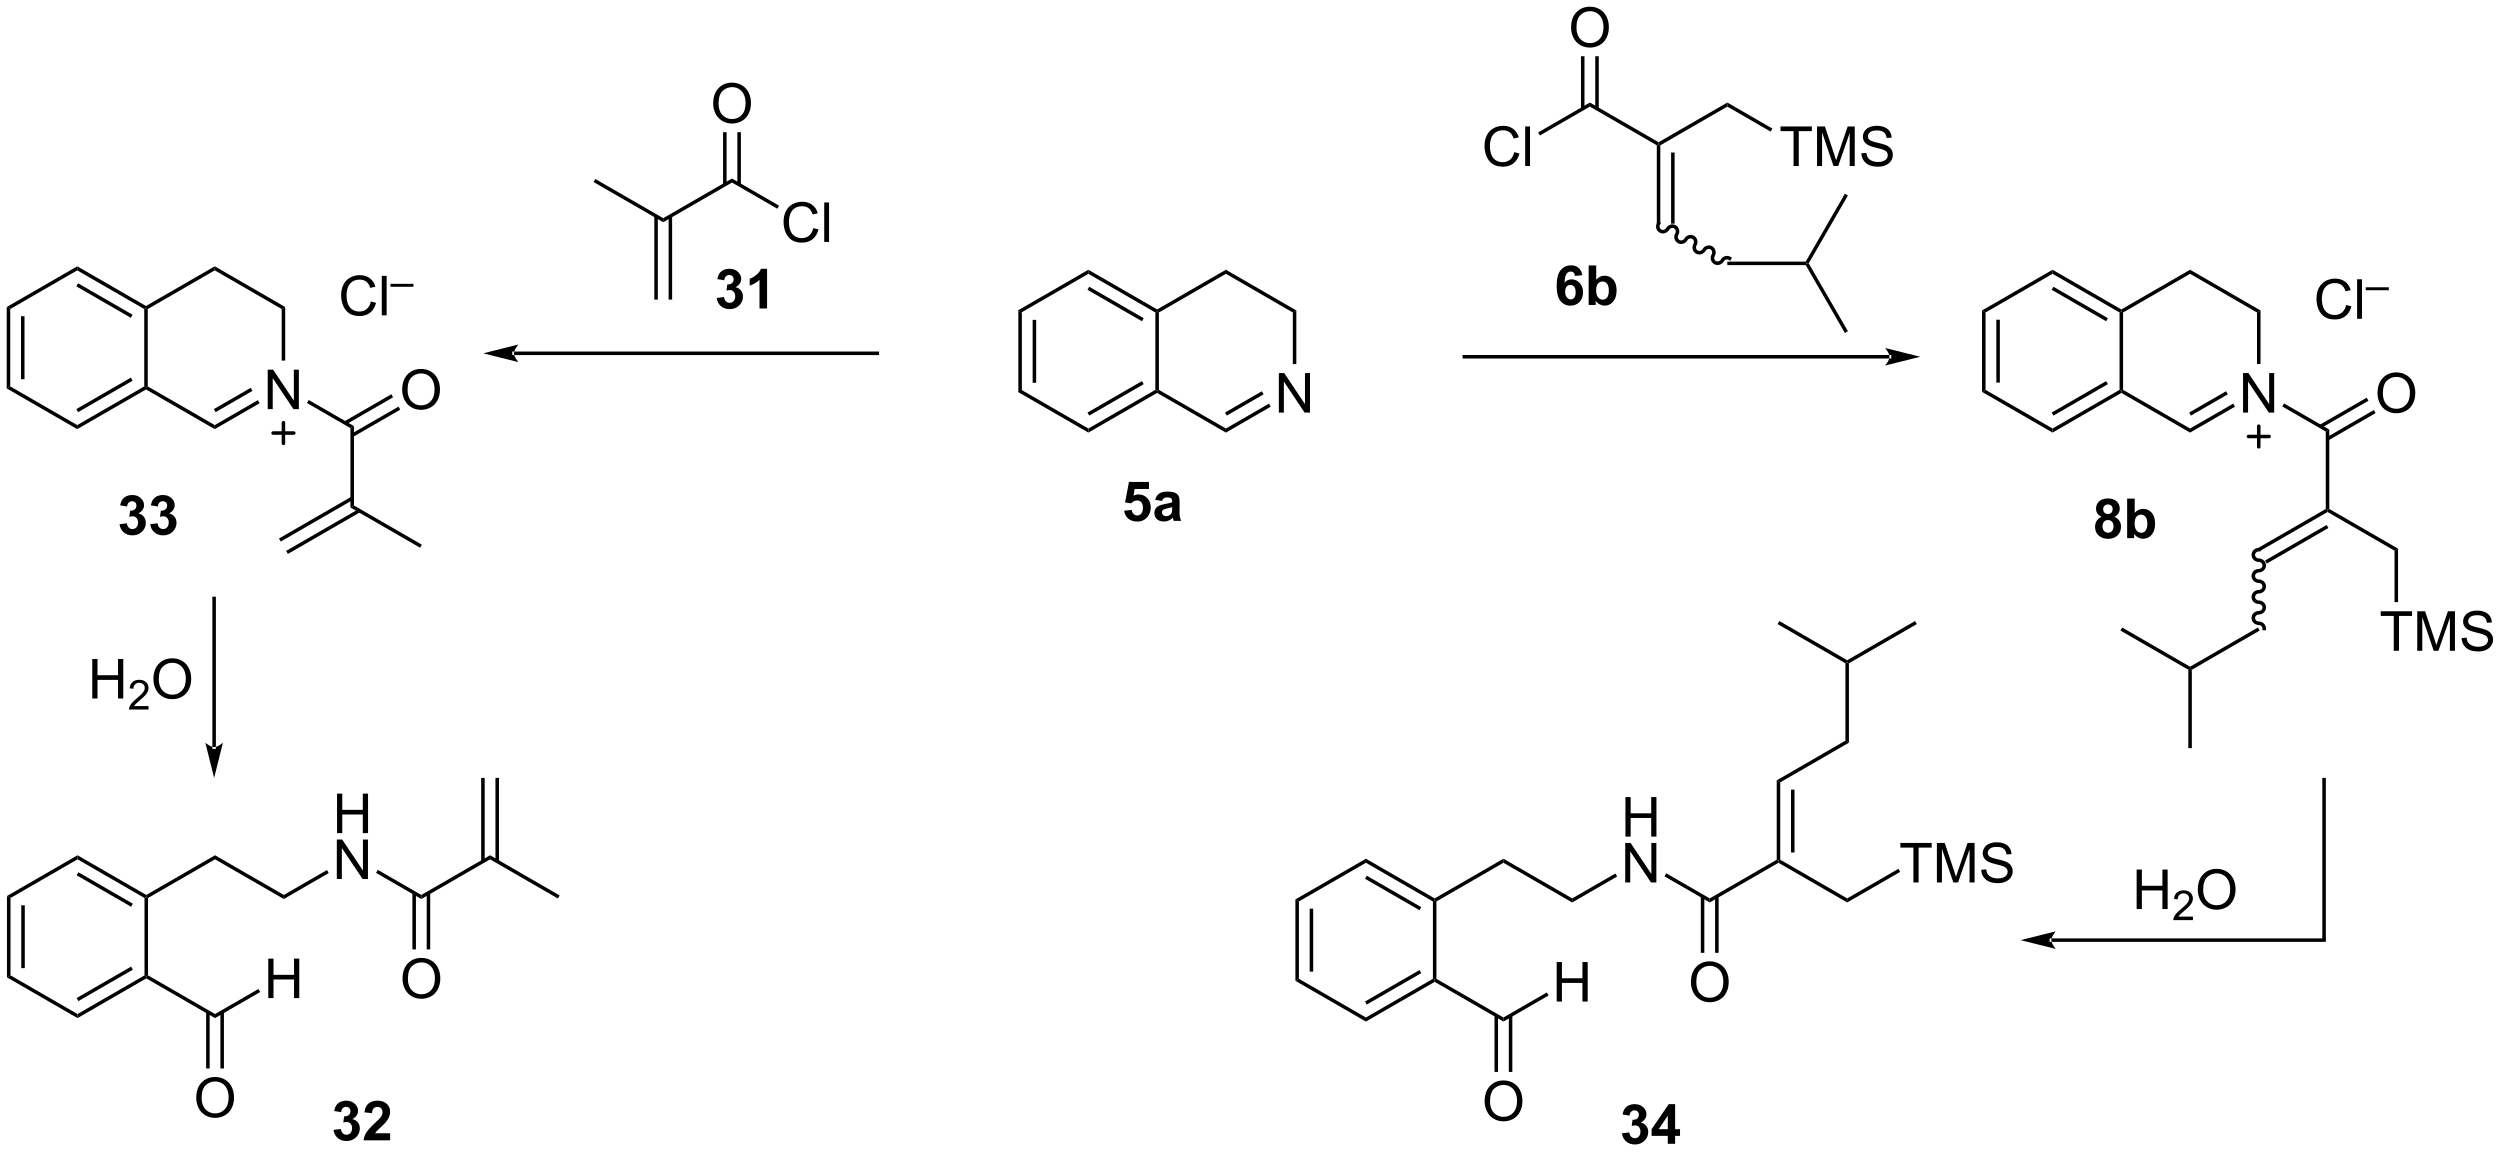 <?xml version="1.0" encoding="UTF-8"?>
<!DOCTYPE svg PUBLIC '-//W3C//DTD SVG 1.0//EN'
          'http://www.w3.org/TR/2001/REC-SVG-20010904/DTD/svg10.dtd'>
<svg stroke-dasharray="none" shape-rendering="auto" xmlns="http://www.w3.org/2000/svg" font-family="'Dialog'" text-rendering="auto" width="994" fill-opacity="1" color-interpolation="auto" color-rendering="auto" preserveAspectRatio="xMidYMid meet" font-size="12px" viewBox="0 0 994 458" fill="black" xmlns:xlink="http://www.w3.org/1999/xlink" stroke="black" image-rendering="auto" stroke-miterlimit="10" stroke-linecap="square" stroke-linejoin="miter" font-style="normal" stroke-width="1" height="458" stroke-dashoffset="0" font-weight="normal" stroke-opacity="1"
><!--Generated by the Batik Graphics2D SVG Generator--><defs id="genericDefs"
  /><g
  ><defs id="defs1"
    ><clipPath clipPathUnits="userSpaceOnUse" id="clipPath1"
      ><path d="M0.633 1.598 L373.339 1.598 L373.339 173.235 L0.633 173.235 L0.633 1.598 Z"
      /></clipPath
      ><clipPath clipPathUnits="userSpaceOnUse" id="clipPath2"
      ><path d="M0.099 2.209 L0.099 169.074 L362.442 169.074 L362.442 2.209 Z"
      /></clipPath
    ></defs
    ><g transform="scale(2.667,2.667) translate(-0.633,-1.598) matrix(1.029,0,0,1.029,0.531,-0.675)"
    ><path d="M147.636 47.212 L148.147 47.506 L148.147 58.72 L147.636 59.014 ZM149.708 48.555 L149.708 57.671 L150.218 57.671 L150.218 48.555 Z" stroke="none" clip-path="url(#clipPath2)"
    /></g
    ><g transform="matrix(2.743,0,0,2.743,-0.272,-6.061)"
    ><path d="M147.636 59.014 L148.147 58.72 L157.858 64.326 L157.858 64.915 Z" stroke="none" clip-path="url(#clipPath2)"
    /></g
    ><g transform="matrix(2.743,0,0,2.743,-0.272,-6.061)"
    ><path d="M157.858 64.915 L157.858 64.326 L167.57 58.72 L167.825 58.867 L167.825 59.161 ZM157.986 62.45 L165.881 57.892 L165.626 57.45 L157.731 62.008 Z" stroke="none" clip-path="url(#clipPath2)"
    /></g
    ><g transform="matrix(2.743,0,0,2.743,-0.272,-6.061)"
    ><path d="M168.081 58.72 L167.825 58.867 L167.57 58.72 L167.57 47.506 L167.825 47.359 L168.081 47.506 Z" stroke="none" clip-path="url(#clipPath2)"
    /></g
    ><g transform="matrix(2.743,0,0,2.743,-0.272,-6.061)"
    ><path d="M167.825 47.064 L167.825 47.359 L167.57 47.506 L157.858 41.899 L157.858 41.31 ZM165.881 48.334 L157.986 43.776 L157.731 44.218 L165.626 48.776 Z" stroke="none" clip-path="url(#clipPath2)"
    /></g
    ><g transform="matrix(2.743,0,0,2.743,-0.272,-6.061)"
    ><path d="M157.858 41.31 L157.858 41.899 L148.147 47.506 L147.636 47.212 Z" stroke="none" clip-path="url(#clipPath2)"
    /></g
    ><g transform="matrix(2.743,0,0,2.743,-0.272,-6.061)"
    ><path d="M185.47 62.017 L185.47 56.29 L186.249 56.29 L189.256 60.785 L189.256 56.29 L189.983 56.29 L189.983 62.017 L189.204 62.017 L186.197 57.517 L186.197 62.017 L185.47 62.017 Z" stroke="none" clip-path="url(#clipPath2)"
    /></g
    ><g transform="matrix(2.743,0,0,2.743,-0.272,-6.061)"
    ><path d="M167.825 59.161 L167.825 58.867 L168.081 58.72 L177.792 64.326 L177.792 64.916 Z" stroke="none" clip-path="url(#clipPath2)"
    /></g
    ><g transform="matrix(2.743,0,0,2.743,-0.272,-6.061)"
    ><path d="M177.792 64.916 L177.792 64.326 L184.042 60.715 L184.298 61.156 ZM177.919 62.451 L183.262 59.364 L183.007 58.922 L177.664 62.01 Z" stroke="none" clip-path="url(#clipPath2)"
    /></g
    ><g transform="matrix(2.743,0,0,2.743,-0.272,-6.061)"
    ><path d="M188.004 54.983 L187.494 54.983 L187.494 47.506 L188.004 47.212 Z" stroke="none" clip-path="url(#clipPath2)"
    /></g
    ><g transform="matrix(2.743,0,0,2.743,-0.272,-6.061)"
    ><path d="M188.004 47.212 L187.494 47.506 L177.792 41.9 L177.792 41.31 Z" stroke="none" clip-path="url(#clipPath2)"
    /></g
    ><g transform="matrix(2.743,0,0,2.743,-0.272,-6.061)"
    ><path d="M177.792 41.31 L177.792 41.9 L168.081 47.506 L167.825 47.359 L167.825 47.064 Z" stroke="none" clip-path="url(#clipPath2)"
    /></g
    ><g transform="matrix(2.743,0,0,2.743,-0.272,-6.061)"
    ><path d="M163.049 76.236 L164.142 76.124 Q164.189 76.494 164.418 76.713 Q164.65 76.929 164.95 76.929 Q165.293 76.929 165.53 76.65 Q165.77 76.369 165.77 75.806 Q165.77 75.28 165.533 75.017 Q165.299 74.752 164.918 74.752 Q164.447 74.752 164.072 75.171 L163.181 75.041 L163.744 72.062 L166.645 72.062 L166.645 73.088 L164.575 73.088 L164.403 74.062 Q164.77 73.877 165.153 73.877 Q165.885 73.877 166.392 74.408 Q166.9 74.939 166.9 75.788 Q166.9 76.494 166.489 77.049 Q165.931 77.809 164.939 77.809 Q164.145 77.809 163.645 77.382 Q163.145 76.955 163.049 76.236 ZM168.537 74.827 L167.54 74.648 Q167.709 74.046 168.118 73.757 Q168.529 73.468 169.336 73.468 Q170.071 73.468 170.43 73.642 Q170.79 73.814 170.935 74.082 Q171.084 74.351 171.084 75.064 L171.071 76.346 Q171.071 76.892 171.123 77.153 Q171.178 77.413 171.321 77.71 L170.235 77.71 Q170.193 77.601 170.131 77.385 Q170.102 77.288 170.091 77.257 Q169.81 77.53 169.49 77.668 Q169.17 77.804 168.805 77.804 Q168.165 77.804 167.795 77.457 Q167.428 77.109 167.428 76.577 Q167.428 76.226 167.594 75.95 Q167.763 75.674 168.065 75.528 Q168.368 75.382 168.938 75.273 Q169.709 75.127 170.006 75.002 L170.006 74.892 Q170.006 74.577 169.849 74.442 Q169.693 74.306 169.258 74.306 Q168.966 74.306 168.803 74.424 Q168.638 74.538 168.537 74.827 ZM170.006 75.718 Q169.795 75.788 169.336 75.887 Q168.881 75.984 168.74 76.077 Q168.524 76.228 168.524 76.463 Q168.524 76.695 168.696 76.864 Q168.868 77.03 169.133 77.03 Q169.43 77.03 169.701 76.835 Q169.899 76.687 169.961 76.471 Q170.006 76.33 170.006 75.937 L170.006 75.718 Z" stroke="none" clip-path="url(#clipPath2)"
    /></g
    ><g transform="matrix(2.743,0,0,2.743,-0.272,-6.061)"
    ><path d="M74.609 53.168 L74.609 53.168 L127.265 53.168 L127.52 53.168 L127.52 53.678 L127.265 53.678 L74.609 53.678 L74.354 53.678 L74.354 53.168 ZM70.145 53.423 L75.247 54.699 C75.247 54.699 74.609 53.981 74.609 53.423 C74.609 52.865 75.247 52.148 75.247 52.148 Z" stroke="none" clip-path="url(#clipPath2)"
    /></g
    ><g transform="matrix(2.743,0,0,2.743,-0.272,-6.061)"
    ><path d="M227.828 6.221 Q227.828 4.794 228.594 3.989 Q229.359 3.182 230.57 3.182 Q231.362 3.182 231.998 3.562 Q232.636 3.939 232.969 4.617 Q233.305 5.294 233.305 6.153 Q233.305 7.025 232.953 7.713 Q232.602 8.4 231.956 8.755 Q231.313 9.109 230.565 9.109 Q229.758 9.109 229.12 8.718 Q228.484 8.325 228.156 7.65 Q227.828 6.973 227.828 6.221 ZM228.609 6.231 Q228.609 7.268 229.164 7.864 Q229.721 8.458 230.563 8.458 Q231.417 8.458 231.969 7.856 Q232.524 7.255 232.524 6.15 Q232.524 5.45 232.287 4.929 Q232.05 4.408 231.594 4.122 Q231.141 3.833 230.573 3.833 Q229.768 3.833 229.188 4.387 Q228.609 4.939 228.609 6.231 Z" stroke="none" clip-path="url(#clipPath2)"
    /></g
    ><g transform="matrix(2.743,0,0,2.743,-0.272,-6.061)"
    ><path d="M231.842 17.966 L231.842 10.362 L231.332 10.362 L231.332 17.966 ZM229.771 17.966 L229.771 10.362 L229.261 10.362 L229.261 17.966 Z" stroke="none" clip-path="url(#clipPath2)"
    /></g
    ><g transform="matrix(2.743,0,0,2.743,-0.272,-6.061)"
    ><path d="M219.587 24.264 L220.344 24.454 Q220.107 25.389 219.488 25.881 Q218.868 26.371 217.975 26.371 Q217.048 26.371 216.467 25.993 Q215.889 25.616 215.584 24.902 Q215.282 24.186 215.282 23.366 Q215.282 22.47 215.623 21.806 Q215.967 21.139 216.597 20.793 Q217.227 20.446 217.985 20.446 Q218.844 20.446 219.43 20.884 Q220.016 21.321 220.248 22.116 L219.501 22.29 Q219.303 21.665 218.923 21.381 Q218.545 21.095 217.969 21.095 Q217.31 21.095 216.865 21.413 Q216.423 21.728 216.243 22.262 Q216.063 22.795 216.063 23.36 Q216.063 24.092 216.277 24.637 Q216.49 25.181 216.938 25.452 Q217.389 25.72 217.912 25.72 Q218.548 25.72 218.988 25.353 Q219.43 24.985 219.587 24.264 ZM221.174 26.272 L221.174 20.545 L221.877 20.545 L221.877 26.272 L221.174 26.272 Z" stroke="none" clip-path="url(#clipPath2)"
    /></g
    ><g transform="matrix(2.743,0,0,2.743,-0.272,-6.061)"
    ><path d="M230.552 17.073 L230.552 17.663 L223.307 21.845 L223.052 21.403 Z" stroke="none" clip-path="url(#clipPath2)"
    /></g
    ><g transform="matrix(2.743,0,0,2.743,-0.272,-6.061)"
    ><path d="M230.552 17.663 L230.552 17.073 L240.509 22.827 L240.508 23.122 L240.253 23.269 Z" stroke="none" clip-path="url(#clipPath2)"
    /></g
    ><g transform="matrix(2.743,0,0,2.743,-0.272,-6.061)"
    ><path d="M240.253 23.269 L240.508 23.122 L240.764 23.269 L240.764 34.63 L240.253 34.63 ZM242.325 24.318 L242.325 34.63 L242.835 34.63 L242.835 24.318 Z" stroke="none" clip-path="url(#clipPath2)"
    /></g
    ><g transform="matrix(2.743,0,0,2.743,-0.272,-6.061)"
    ><path d="M240.764 23.269 L240.508 23.122 L240.509 22.827 L250.476 17.073 L250.476 17.662 Z" stroke="none" clip-path="url(#clipPath2)"
    /></g
    ><g transform="matrix(2.743,0,0,2.743,-0.272,-6.061)"
    ><path d="M260.075 26.272 L260.075 21.22 L258.187 21.22 L258.187 20.545 L262.726 20.545 L262.726 21.22 L260.832 21.22 L260.832 26.272 L260.075 26.272 ZM263.48 26.272 L263.48 20.545 L264.62 20.545 L265.977 24.6 Q266.164 25.165 266.25 25.446 Q266.347 25.134 266.555 24.53 L267.925 20.545 L268.946 20.545 L268.946 26.272 L268.214 26.272 L268.214 21.478 L266.55 26.272 L265.868 26.272 L264.211 21.397 L264.211 26.272 L263.48 26.272 ZM269.909 24.431 L270.625 24.368 Q270.675 24.798 270.86 25.074 Q271.047 25.35 271.438 25.519 Q271.829 25.689 272.315 25.689 Q272.75 25.689 273.081 25.561 Q273.414 25.431 273.576 25.207 Q273.737 24.983 273.737 24.717 Q273.737 24.446 273.581 24.246 Q273.425 24.045 273.065 23.907 Q272.836 23.819 272.047 23.629 Q271.258 23.439 270.94 23.272 Q270.532 23.056 270.329 22.738 Q270.128 22.42 270.128 22.024 Q270.128 21.592 270.373 21.215 Q270.62 20.837 271.092 20.642 Q271.565 20.446 272.144 20.446 Q272.782 20.446 273.266 20.652 Q273.753 20.858 274.013 21.256 Q274.276 21.655 274.297 22.157 L273.571 22.212 Q273.511 21.67 273.172 21.394 Q272.836 21.116 272.175 21.116 Q271.487 21.116 271.172 21.368 Q270.86 21.618 270.86 21.975 Q270.86 22.282 271.081 22.483 Q271.3 22.681 272.224 22.892 Q273.149 23.1 273.493 23.256 Q273.993 23.485 274.23 23.84 Q274.469 24.194 274.469 24.655 Q274.469 25.11 274.206 25.517 Q273.946 25.92 273.454 26.147 Q272.964 26.371 272.352 26.371 Q271.573 26.371 271.047 26.144 Q270.524 25.915 270.224 25.462 Q269.925 25.006 269.909 24.431 Z" stroke="none" clip-path="url(#clipPath2)"
    /></g
    ><g transform="matrix(2.743,0,0,2.743,-0.272,-6.061)"
    ><path d="M250.476 17.662 L250.476 17.073 L257.014 20.848 L256.759 21.29 Z" stroke="none" clip-path="url(#clipPath2)"
    /></g
    ><g transform="matrix(2.743,0,0,2.743,-0.272,-6.061)"
    ><path d="M240.729 34.758 L240.729 34.758 C240.576 35.024 240.665 35.342 240.899 35.477 L240.772 35.698 L240.899 35.477 C241.133 35.612 241.454 35.531 241.607 35.264 L241.828 35.392 L241.607 35.264 C241.892 34.771 242.518 34.579 243.012 34.864 L242.885 35.085 L243.012 34.864 C243.507 35.15 243.654 35.788 243.369 36.281 L243.148 36.154 L243.369 36.281 C243.215 36.547 243.305 36.866 243.539 37.001 L243.411 37.222 L243.539 37.001 C243.773 37.136 244.093 37.054 244.247 36.788 L244.468 36.916 L244.247 36.788 C244.531 36.295 245.157 36.103 245.652 36.388 L245.524 36.609 L245.652 36.388 C246.147 36.674 246.293 37.312 246.008 37.805 L245.787 37.678 L246.008 37.805 C245.855 38.071 245.944 38.39 246.178 38.525 L246.051 38.746 L246.178 38.525 C246.412 38.66 246.733 38.578 246.886 38.312 L247.107 38.44 L246.886 38.312 C247.171 37.819 247.797 37.626 248.292 37.912 L248.164 38.133 L248.292 37.912 C248.786 38.198 248.933 38.836 248.648 39.329 L248.427 39.201 L248.648 39.329 C248.494 39.595 248.584 39.914 248.818 40.049 L248.69 40.27 L248.818 40.049 C249.052 40.184 249.372 40.102 249.526 39.836 L249.747 39.963 L249.526 39.836 C249.81 39.343 250.436 39.15 250.931 39.436 L251.152 39.563 L250.897 40.005 L250.676 39.878 C250.442 39.743 250.121 39.825 249.968 40.091 L249.968 40.091 C249.683 40.584 249.057 40.776 248.562 40.491 L248.562 40.491 C248.068 40.205 247.921 39.567 248.206 39.074 L248.206 39.074 C248.36 38.808 248.27 38.489 248.036 38.354 L248.036 38.354 C247.802 38.219 247.482 38.301 247.328 38.567 L247.328 38.567 C247.044 39.06 246.418 39.252 245.923 38.967 L245.923 38.967 C245.428 38.681 245.282 38.043 245.567 37.55 L245.567 37.55 C245.72 37.284 245.631 36.965 245.397 36.83 L245.397 36.83 C245.163 36.695 244.842 36.777 244.689 37.043 L244.689 37.043 C244.404 37.536 243.778 37.729 243.284 37.443 L243.284 37.443 C242.789 37.157 242.642 36.519 242.927 36.026 L242.927 36.026 C243.081 35.76 242.991 35.441 242.757 35.306 L242.757 35.306 C242.523 35.171 242.203 35.253 242.049 35.519 L242.049 35.519 C241.765 36.013 241.139 36.205 240.644 35.919 L240.644 35.919 C240.149 35.633 240.003 34.995 240.288 34.502 L240.415 34.282 L240.857 34.537 Z" stroke="none" clip-path="url(#clipPath2)"
    /></g
    ><g transform="matrix(2.743,0,0,2.743,-0.272,-6.061)"
    ><path d="M250.476 40.639 L250.476 40.129 L261.836 40.129 L261.984 40.384 L261.836 40.639 Z" stroke="none" clip-path="url(#clipPath2)"
    /></g
    ><g transform="matrix(2.743,0,0,2.743,-0.272,-6.061)"
    ><path d="M262.278 40.384 L261.984 40.384 L261.836 40.129 L267.517 30.29 L267.959 30.545 Z" stroke="none" clip-path="url(#clipPath2)"
    /></g
    ><g transform="matrix(2.743,0,0,2.743,-0.272,-6.061)"
    ><path d="M261.836 40.639 L261.984 40.384 L262.278 40.384 L267.959 50.223 L267.517 50.478 Z" stroke="none" clip-path="url(#clipPath2)"
    /></g
    ><g transform="matrix(2.743,0,0,2.743,-0.272,-6.061)"
    ><path d="M1.111 132.081 L1.622 132.376 L1.622 143.589 L1.111 143.884 ZM3.183 133.424 L3.183 142.54 L3.693 142.54 L3.693 133.424 Z" stroke="none" clip-path="url(#clipPath2)"
    /></g
    ><g transform="matrix(2.743,0,0,2.743,-0.272,-6.061)"
    ><path d="M1.111 143.884 L1.622 143.589 L11.334 149.196 L11.334 149.785 Z" stroke="none" clip-path="url(#clipPath2)"
    /></g
    ><g transform="matrix(2.743,0,0,2.743,-0.272,-6.061)"
    ><path d="M11.334 149.785 L11.334 149.196 L21.045 143.589 L21.3 143.736 L21.3 144.031 ZM11.461 147.319 L19.357 142.761 L19.101 142.319 L11.206 146.877 Z" stroke="none" clip-path="url(#clipPath2)"
    /></g
    ><g transform="matrix(2.743,0,0,2.743,-0.272,-6.061)"
    ><path d="M21.556 143.589 L21.3 143.736 L21.045 143.589 L21.045 132.376 L21.3 132.228 L21.556 132.376 Z" stroke="none" clip-path="url(#clipPath2)"
    /></g
    ><g transform="matrix(2.743,0,0,2.743,-0.272,-6.061)"
    ><path d="M21.3 131.934 L21.3 132.228 L21.045 132.376 L11.334 126.769 L11.334 126.18 ZM19.357 133.203 L11.461 128.645 L11.206 129.087 L19.101 133.645 Z" stroke="none" clip-path="url(#clipPath2)"
    /></g
    ><g transform="matrix(2.743,0,0,2.743,-0.272,-6.061)"
    ><path d="M11.334 126.18 L11.334 126.769 L1.622 132.376 L1.111 132.081 Z" stroke="none" clip-path="url(#clipPath2)"
    /></g
    ><g transform="matrix(2.743,0,0,2.743,-0.272,-6.061)"
    ><path d="M21.3 144.031 L21.3 143.736 L21.556 143.589 L31.267 149.196 L31.267 149.785 Z" stroke="none" clip-path="url(#clipPath2)"
    /></g
    ><g transform="matrix(2.743,0,0,2.743,-0.272,-6.061)"
    ><path d="M21.556 132.376 L21.3 132.228 L21.3 131.934 L31.267 126.18 L31.267 126.769 Z" stroke="none" clip-path="url(#clipPath2)"
    /></g
    ><g transform="matrix(2.743,0,0,2.743,-0.272,-6.061)"
    ><path d="M31.267 126.769 L31.267 126.18 L41.234 131.934 L41.234 132.523 Z" stroke="none" clip-path="url(#clipPath2)"
    /></g
    ><g transform="matrix(2.743,0,0,2.743,-0.272,-6.061)"
    ><path d="M48.953 122.974 L48.953 117.248 L49.711 117.248 L49.711 119.599 L52.688 119.599 L52.688 117.248 L53.446 117.248 L53.446 122.974 L52.688 122.974 L52.688 120.274 L49.711 120.274 L49.711 122.974 L48.953 122.974 Z" stroke="none" clip-path="url(#clipPath2)"
    /></g
    ><g transform="matrix(2.743,0,0,2.743,-0.272,-6.061)"
    ><path d="M48.922 129.624 L48.922 123.898 L49.701 123.898 L52.709 128.393 L52.709 123.898 L53.435 123.898 L53.435 129.624 L52.657 129.624 L49.649 125.124 L49.649 129.624 L48.922 129.624 Z" stroke="none" clip-path="url(#clipPath2)"
    /></g
    ><g transform="matrix(2.743,0,0,2.743,-0.272,-6.061)"
    ><path d="M41.234 132.523 L41.234 131.934 L47.495 128.32 L47.75 128.762 Z" stroke="none" clip-path="url(#clipPath2)"
    /></g
    ><g transform="matrix(2.743,0,0,2.743,-0.272,-6.061)"
    ><path d="M54.61 128.737 L54.865 128.295 L61.168 131.934 L61.168 132.523 Z" stroke="none" clip-path="url(#clipPath2)"
    /></g
    ><g transform="matrix(2.743,0,0,2.743,-0.272,-6.061)"
    ><path d="M61.168 132.523 L61.168 131.934 L71.135 126.18 L71.135 126.769 Z" stroke="none" clip-path="url(#clipPath2)"
    /></g
    ><g transform="matrix(2.743,0,0,2.743,-0.272,-6.061)"
    ><path d="M58.445 144.097 Q58.445 142.67 59.211 141.865 Q59.976 141.058 61.187 141.058 Q61.979 141.058 62.614 141.438 Q63.252 141.816 63.586 142.493 Q63.922 143.17 63.922 144.03 Q63.922 144.902 63.57 145.589 Q63.219 146.277 62.573 146.631 Q61.929 146.985 61.182 146.985 Q60.375 146.985 59.737 146.595 Q59.101 146.201 58.773 145.527 Q58.445 144.85 58.445 144.097 ZM59.226 144.108 Q59.226 145.144 59.781 145.74 Q60.338 146.334 61.179 146.334 Q62.034 146.334 62.586 145.733 Q63.14 145.131 63.14 144.027 Q63.14 143.326 62.904 142.806 Q62.666 142.285 62.211 141.998 Q61.758 141.709 61.19 141.709 Q60.385 141.709 59.804 142.264 Q59.226 142.816 59.226 144.108 Z" stroke="none" clip-path="url(#clipPath2)"
    /></g
    ><g transform="matrix(2.743,0,0,2.743,-0.272,-6.061)"
    ><path d="M59.878 131.63 L59.878 139.824 L60.388 139.824 L60.388 131.63 ZM61.949 131.63 L61.949 139.824 L62.459 139.824 L62.459 131.63 Z" stroke="none" clip-path="url(#clipPath2)"
    /></g
    ><g transform="matrix(2.743,0,0,2.743,-0.272,-6.061)"
    ><path d="M71.135 126.769 L71.135 126.18 L81.22 132.007 L80.965 132.449 Z" stroke="none" clip-path="url(#clipPath2)"
    /></g
    ><g transform="matrix(2.743,0,0,2.743,-0.272,-6.061)"
    ><path d="M72.426 127.073 L72.426 114.966 L71.916 114.966 L71.916 127.073 ZM70.355 127.072 L70.355 114.966 L69.845 114.966 L69.845 127.072 Z" stroke="none" clip-path="url(#clipPath2)"
    /></g
    ><g transform="matrix(2.743,0,0,2.743,-0.272,-6.061)"
    ><path d="M38.986 146.886 L38.986 141.16 L39.744 141.16 L39.744 143.511 L42.721 143.511 L42.721 141.16 L43.479 141.16 L43.479 146.886 L42.721 146.886 L42.721 144.186 L39.744 144.186 L39.744 146.886 L38.986 146.886 Z" stroke="none" clip-path="url(#clipPath2)"
    /></g
    ><g transform="matrix(2.743,0,0,2.743,-0.272,-6.061)"
    ><path d="M31.267 149.785 L31.267 149.196 L37.559 145.564 L37.814 146.006 Z" stroke="none" clip-path="url(#clipPath2)"
    /></g
    ><g transform="matrix(2.743,0,0,2.743,-0.272,-6.061)"
    ><path d="M28.544 161.359 Q28.544 159.932 29.31 159.128 Q30.076 158.32 31.286 158.32 Q32.078 158.32 32.714 158.701 Q33.352 159.078 33.685 159.755 Q34.021 160.432 34.021 161.292 Q34.021 162.164 33.669 162.851 Q33.318 163.539 32.672 163.893 Q32.029 164.247 31.281 164.247 Q30.474 164.247 29.836 163.857 Q29.201 163.464 28.872 162.789 Q28.544 162.112 28.544 161.359 ZM29.326 161.37 Q29.326 162.406 29.88 163.003 Q30.438 163.596 31.279 163.596 Q32.133 163.596 32.685 162.995 Q33.239 162.393 33.239 161.289 Q33.239 160.589 33.003 160.068 Q32.766 159.547 32.31 159.26 Q31.857 158.971 31.289 158.971 Q30.484 158.971 29.904 159.526 Q29.326 160.078 29.326 161.37 Z" stroke="none" clip-path="url(#clipPath2)"
    /></g
    ><g transform="matrix(2.743,0,0,2.743,-0.272,-6.061)"
    ><path d="M29.977 148.892 L29.977 157.086 L30.487 157.086 L30.487 148.892 ZM32.048 148.892 L32.048 157.086 L32.558 157.086 L32.558 148.892 Z" stroke="none" clip-path="url(#clipPath2)"
    /></g
    ><g transform="matrix(2.743,0,0,2.743,-0.272,-6.061)"
    ><path d="M13.475 103.458 L13.475 97.731 L14.233 97.731 L14.233 100.083 L17.21 100.083 L17.21 97.731 L17.967 97.731 L17.967 103.458 L17.21 103.458 L17.21 100.758 L14.233 100.758 L14.233 103.458 L13.475 103.458 Z" stroke="none" clip-path="url(#clipPath2)"
    /></g
    ><g transform="matrix(2.743,0,0,2.743,-0.272,-6.061)"
    ><path d="M21.633 104.55 L21.633 105.058 L18.794 105.058 Q18.788 104.867 18.856 104.691 Q18.963 104.402 19.202 104.121 Q19.442 103.839 19.893 103.47 Q20.592 102.896 20.838 102.56 Q21.085 102.224 21.085 101.925 Q21.085 101.613 20.86 101.398 Q20.637 101.181 20.276 101.181 Q19.895 101.181 19.667 101.41 Q19.438 101.638 19.436 102.043 L18.893 101.988 Q18.95 101.38 19.313 101.064 Q19.676 100.746 20.288 100.746 Q20.907 100.746 21.266 101.089 Q21.628 101.431 21.628 101.937 Q21.628 102.195 21.522 102.445 Q21.417 102.693 21.171 102.968 Q20.926 103.244 20.358 103.724 Q19.883 104.123 19.749 104.265 Q19.614 104.408 19.526 104.55 L21.633 104.55 Z" stroke="none" clip-path="url(#clipPath2)"
    /></g
    ><g transform="matrix(2.743,0,0,2.743,-0.272,-6.061)"
    ><path d="M22.337 100.669 Q22.337 99.242 23.102 98.437 Q23.868 97.63 25.079 97.63 Q25.871 97.63 26.506 98.01 Q27.144 98.388 27.477 99.065 Q27.814 99.742 27.814 100.601 Q27.814 101.474 27.462 102.161 Q27.11 102.849 26.465 103.203 Q25.821 103.557 25.074 103.557 Q24.267 103.557 23.629 103.166 Q22.993 102.773 22.665 102.099 Q22.337 101.422 22.337 100.669 ZM23.118 100.68 Q23.118 101.716 23.673 102.312 Q24.23 102.906 25.071 102.906 Q25.925 102.906 26.477 102.305 Q27.032 101.703 27.032 100.599 Q27.032 99.898 26.795 99.377 Q26.558 98.856 26.102 98.57 Q25.649 98.281 25.082 98.281 Q24.277 98.281 23.696 98.836 Q23.118 99.388 23.118 100.68 Z" stroke="none" clip-path="url(#clipPath2)"
    /></g
    ><g transform="matrix(2.743,0,0,2.743,-0.272,-6.061)"
    ><path d="M48.451 165.982 L49.514 165.855 Q49.563 166.261 49.785 166.477 Q50.009 166.69 50.326 166.69 Q50.665 166.69 50.897 166.433 Q51.131 166.175 51.131 165.737 Q51.131 165.323 50.907 165.081 Q50.686 164.839 50.365 164.839 Q50.154 164.839 49.86 164.92 L49.983 164.026 Q50.428 164.037 50.662 163.834 Q50.897 163.628 50.897 163.287 Q50.897 162.998 50.725 162.826 Q50.553 162.654 50.267 162.654 Q49.985 162.654 49.785 162.849 Q49.587 163.045 49.545 163.42 L48.532 163.248 Q48.639 162.73 48.85 162.42 Q49.063 162.107 49.444 161.93 Q49.826 161.753 50.298 161.753 Q51.108 161.753 51.595 162.269 Q51.998 162.69 51.998 163.222 Q51.998 163.974 51.173 164.425 Q51.665 164.529 51.959 164.896 Q52.256 165.263 52.256 165.784 Q52.256 166.537 51.704 167.071 Q51.154 167.602 50.334 167.602 Q49.556 167.602 49.042 167.154 Q48.532 166.706 48.451 165.982 ZM56.645 166.482 L56.645 167.503 L52.799 167.503 Q52.861 166.925 53.174 166.407 Q53.486 165.888 54.408 165.034 Q55.151 164.342 55.317 164.097 Q55.544 163.756 55.544 163.425 Q55.544 163.058 55.346 162.86 Q55.151 162.662 54.802 162.662 Q54.458 162.662 54.255 162.87 Q54.052 163.076 54.02 163.558 L52.927 163.448 Q53.026 162.542 53.541 162.149 Q54.057 161.753 54.83 161.753 Q55.677 161.753 56.161 162.211 Q56.645 162.667 56.645 163.347 Q56.645 163.732 56.507 164.084 Q56.369 164.433 56.067 164.815 Q55.869 165.068 55.349 165.545 Q54.83 166.021 54.69 166.178 Q54.552 166.334 54.466 166.482 L56.645 166.482 Z" stroke="none" clip-path="url(#clipPath2)"
    /></g
    ><g transform="matrix(2.743,0,0,2.743,-0.272,-6.061)"
    ><path d="M273.981 54.179 L273.981 54.179 L212.359 54.179 L212.104 54.179 L212.104 53.668 L212.359 53.668 L273.981 53.668 L274.236 53.668 L274.236 54.179 ZM278.445 53.923 L273.343 52.648 C273.343 52.648 273.981 53.365 273.981 53.923 C273.981 54.481 273.343 55.199 273.343 55.199 Z" stroke="none" clip-path="url(#clipPath2)"
    /></g
    ><g transform="matrix(2.743,0,0,2.743,-0.272,-6.061)"
    ><path d="M103.477 17.228 Q103.477 15.801 104.242 14.997 Q105.008 14.189 106.219 14.189 Q107.01 14.189 107.646 14.57 Q108.284 14.947 108.617 15.624 Q108.953 16.301 108.953 17.161 Q108.953 18.033 108.602 18.721 Q108.25 19.408 107.604 19.762 Q106.961 20.116 106.214 20.116 Q105.406 20.116 104.768 19.726 Q104.133 19.333 103.805 18.658 Q103.477 17.981 103.477 17.228 ZM104.258 17.239 Q104.258 18.275 104.813 18.872 Q105.37 19.465 106.211 19.465 Q107.065 19.465 107.617 18.864 Q108.172 18.262 108.172 17.158 Q108.172 16.458 107.935 15.937 Q107.698 15.416 107.242 15.13 Q106.789 14.84 106.221 14.84 Q105.417 14.84 104.836 15.395 Q104.258 15.947 104.258 17.239 Z" stroke="none" clip-path="url(#clipPath2)"
    /></g
    ><g transform="matrix(2.743,0,0,2.743,-0.272,-6.061)"
    ><path d="M107.491 28.974 L107.491 21.37 L106.981 21.37 L106.981 28.974 ZM105.419 28.974 L105.419 21.37 L104.909 21.37 L104.909 28.974 Z" stroke="none" clip-path="url(#clipPath2)"
    /></g
    ><g transform="matrix(2.743,0,0,2.743,-0.272,-6.061)"
    ><path d="M117.981 35.272 L118.739 35.462 Q118.502 36.397 117.882 36.889 Q117.263 37.379 116.369 37.379 Q115.442 37.379 114.862 37.001 Q114.283 36.623 113.979 35.91 Q113.677 35.194 113.677 34.373 Q113.677 33.477 114.018 32.813 Q114.362 32.147 114.992 31.8 Q115.622 31.454 116.38 31.454 Q117.239 31.454 117.825 31.892 Q118.411 32.329 118.643 33.123 L117.895 33.298 Q117.698 32.673 117.317 32.389 Q116.94 32.102 116.364 32.102 Q115.705 32.102 115.26 32.42 Q114.817 32.735 114.638 33.269 Q114.458 33.803 114.458 34.368 Q114.458 35.1 114.671 35.644 Q114.885 36.188 115.333 36.459 Q115.783 36.727 116.307 36.727 Q116.942 36.727 117.382 36.36 Q117.825 35.993 117.981 35.272 ZM119.569 37.28 L119.569 31.553 L120.272 31.553 L120.272 37.28 L119.569 37.28 Z" stroke="none" clip-path="url(#clipPath2)"
    /></g
    ><g transform="matrix(2.743,0,0,2.743,-0.272,-6.061)"
    ><path d="M106.2 28.67 L106.2 28.081 L113.026 32.022 L112.771 32.464 Z" stroke="none" clip-path="url(#clipPath2)"
    /></g
    ><g transform="matrix(2.743,0,0,2.743,-0.272,-6.061)"
    ><path d="M106.2 28.081 L106.2 28.67 L96.233 34.424 L96.233 33.835 Z" stroke="none" clip-path="url(#clipPath2)"
    /></g
    ><g transform="matrix(2.743,0,0,2.743,-0.272,-6.061)"
    ><path d="M94.942 33.532 L94.942 45.638 L95.452 45.638 L95.452 33.532 ZM97.014 33.532 L97.014 45.638 L97.524 45.638 L97.524 33.532 Z" stroke="none" clip-path="url(#clipPath2)"
    /></g
    ><g transform="matrix(2.743,0,0,2.743,-0.272,-6.061)"
    ><path d="M96.233 33.835 L96.233 34.424 L86.138 28.596 L86.394 28.155 Z" stroke="none" clip-path="url(#clipPath2)"
    /></g
    ><g transform="matrix(2.743,0,0,2.743,-0.272,-6.061)"
    ><path d="M187.867 132.581 L188.377 132.876 L188.377 144.089 L187.867 144.384 ZM189.938 133.925 L189.938 143.041 L190.448 143.041 L190.448 133.925 Z" stroke="none" clip-path="url(#clipPath2)"
    /></g
    ><g transform="matrix(2.743,0,0,2.743,-0.272,-6.061)"
    ><path d="M187.867 144.384 L188.377 144.089 L198.089 149.696 L198.089 150.285 Z" stroke="none" clip-path="url(#clipPath2)"
    /></g
    ><g transform="matrix(2.743,0,0,2.743,-0.272,-6.061)"
    ><path d="M198.089 150.285 L198.089 149.696 L207.801 144.089 L208.056 144.237 L208.056 144.531 ZM198.216 147.82 L206.112 143.262 L205.857 142.82 L197.961 147.378 Z" stroke="none" clip-path="url(#clipPath2)"
    /></g
    ><g transform="matrix(2.743,0,0,2.743,-0.272,-6.061)"
    ><path d="M208.311 144.089 L208.056 144.237 L207.801 144.089 L207.801 132.876 L208.056 132.729 L208.311 132.876 Z" stroke="none" clip-path="url(#clipPath2)"
    /></g
    ><g transform="matrix(2.743,0,0,2.743,-0.272,-6.061)"
    ><path d="M208.056 132.434 L208.056 132.729 L207.801 132.876 L198.089 127.269 L198.089 126.68 ZM206.112 133.704 L198.216 129.146 L197.961 129.588 L205.857 134.146 Z" stroke="none" clip-path="url(#clipPath2)"
    /></g
    ><g transform="matrix(2.743,0,0,2.743,-0.272,-6.061)"
    ><path d="M198.089 126.68 L198.089 127.269 L188.377 132.876 L187.867 132.581 Z" stroke="none" clip-path="url(#clipPath2)"
    /></g
    ><g transform="matrix(2.743,0,0,2.743,-0.272,-6.061)"
    ><path d="M208.056 144.531 L208.056 144.237 L208.311 144.089 L218.023 149.696 L218.023 150.285 Z" stroke="none" clip-path="url(#clipPath2)"
    /></g
    ><g transform="matrix(2.743,0,0,2.743,-0.272,-6.061)"
    ><path d="M208.311 132.876 L208.056 132.729 L208.056 132.434 L218.023 126.68 L218.023 127.269 Z" stroke="none" clip-path="url(#clipPath2)"
    /></g
    ><g transform="matrix(2.743,0,0,2.743,-0.272,-6.061)"
    ><path d="M218.023 127.269 L218.023 126.68 L227.99 132.434 L227.99 133.023 Z" stroke="none" clip-path="url(#clipPath2)"
    /></g
    ><g transform="matrix(2.743,0,0,2.743,-0.272,-6.061)"
    ><path d="M235.709 123.475 L235.709 117.748 L236.466 117.748 L236.466 120.1 L239.443 120.1 L239.443 117.748 L240.201 117.748 L240.201 123.475 L239.443 123.475 L239.443 120.774 L236.466 120.774 L236.466 123.475 L235.709 123.475 Z" stroke="none" clip-path="url(#clipPath2)"
    /></g
    ><g transform="matrix(2.743,0,0,2.743,-0.272,-6.061)"
    ><path d="M235.678 130.125 L235.678 124.398 L236.456 124.398 L239.464 128.893 L239.464 124.398 L240.19 124.398 L240.19 130.125 L239.412 130.125 L236.404 125.625 L236.404 130.125 L235.678 130.125 Z" stroke="none" clip-path="url(#clipPath2)"
    /></g
    ><g transform="matrix(2.743,0,0,2.743,-0.272,-6.061)"
    ><path d="M227.99 133.023 L227.99 132.434 L234.25 128.82 L234.505 129.262 Z" stroke="none" clip-path="url(#clipPath2)"
    /></g
    ><g transform="matrix(2.743,0,0,2.743,-0.272,-6.061)"
    ><path d="M241.365 129.237 L241.621 128.795 L247.924 132.434 L247.924 133.023 Z" stroke="none" clip-path="url(#clipPath2)"
    /></g
    ><g transform="matrix(2.743,0,0,2.743,-0.272,-6.061)"
    ><path d="M247.924 133.023 L247.924 132.434 L257.636 126.827 L257.891 126.975 L257.891 127.269 Z" stroke="none" clip-path="url(#clipPath2)"
    /></g
    ><g transform="matrix(2.743,0,0,2.743,-0.272,-6.061)"
    ><path d="M245.2 144.598 Q245.2 143.171 245.966 142.366 Q246.732 141.559 247.943 141.559 Q248.734 141.559 249.37 141.939 Q250.008 142.316 250.341 142.994 Q250.677 143.671 250.677 144.53 Q250.677 145.402 250.325 146.09 Q249.974 146.777 249.328 147.131 Q248.685 147.486 247.937 147.486 Q247.13 147.486 246.492 147.095 Q245.857 146.702 245.529 146.027 Q245.2 145.35 245.2 144.598 ZM245.982 144.608 Q245.982 145.644 246.536 146.241 Q247.094 146.835 247.935 146.835 Q248.789 146.835 249.341 146.233 Q249.896 145.631 249.896 144.527 Q249.896 143.827 249.659 143.306 Q249.422 142.785 248.966 142.499 Q248.513 142.21 247.945 142.21 Q247.141 142.21 246.56 142.764 Q245.982 143.316 245.982 144.608 Z" stroke="none" clip-path="url(#clipPath2)"
    /></g
    ><g transform="matrix(2.743,0,0,2.743,-0.272,-6.061)"
    ><path d="M246.633 132.131 L246.633 140.324 L247.143 140.324 L247.143 132.131 ZM248.704 132.131 L248.704 140.324 L249.214 140.324 L249.214 132.131 Z" stroke="none" clip-path="url(#clipPath2)"
    /></g
    ><g transform="matrix(2.743,0,0,2.743,-0.272,-6.061)"
    ><path d="M257.891 127.269 L257.891 126.975 L258.146 126.827 L267.848 132.434 L267.848 133.023 Z" stroke="none" clip-path="url(#clipPath2)"
    /></g
    ><g transform="matrix(2.743,0,0,2.743,-0.272,-6.061)"
    ><path d="M258.146 126.827 L257.891 126.975 L257.636 126.827 L257.636 115.319 L258.146 115.614 ZM260.217 125.779 L260.217 116.662 L259.707 116.662 L259.707 125.779 Z" stroke="none" clip-path="url(#clipPath2)"
    /></g
    ><g transform="matrix(2.743,0,0,2.743,-0.272,-6.061)"
    ><path d="M277.447 130.125 L277.447 125.073 L275.559 125.073 L275.559 124.398 L280.098 124.398 L280.098 125.073 L278.205 125.073 L278.205 130.125 L277.447 130.125 ZM280.852 130.125 L280.852 124.398 L281.992 124.398 L283.349 128.453 Q283.537 129.018 283.623 129.299 Q283.719 128.987 283.927 128.382 L285.297 124.398 L286.318 124.398 L286.318 130.125 L285.586 130.125 L285.586 125.33 L283.922 130.125 L283.24 130.125 L281.584 125.25 L281.584 130.125 L280.852 130.125 ZM287.281 128.284 L287.998 128.221 Q288.047 128.651 288.232 128.927 Q288.42 129.203 288.81 129.372 Q289.201 129.541 289.688 129.541 Q290.123 129.541 290.453 129.414 Q290.787 129.284 290.948 129.06 Q291.11 128.835 291.11 128.57 Q291.11 128.299 290.953 128.099 Q290.797 127.898 290.438 127.76 Q290.209 127.671 289.42 127.481 Q288.63 127.291 288.313 127.125 Q287.904 126.909 287.701 126.591 Q287.5 126.273 287.5 125.877 Q287.5 125.445 287.745 125.067 Q287.992 124.69 288.464 124.494 Q288.938 124.299 289.516 124.299 Q290.154 124.299 290.638 124.505 Q291.125 124.71 291.386 125.109 Q291.649 125.507 291.67 126.01 L290.943 126.065 Q290.883 125.523 290.545 125.247 Q290.209 124.968 289.547 124.968 Q288.86 124.968 288.545 125.221 Q288.232 125.471 288.232 125.828 Q288.232 126.135 288.453 126.335 Q288.672 126.534 289.597 126.744 Q290.521 126.953 290.865 127.109 Q291.365 127.338 291.602 127.692 Q291.841 128.047 291.841 128.507 Q291.841 128.963 291.578 129.369 Q291.318 129.773 290.826 130 Q290.336 130.224 289.724 130.224 Q288.945 130.224 288.42 129.997 Q287.896 129.768 287.597 129.315 Q287.297 128.859 287.281 128.284 Z" stroke="none" clip-path="url(#clipPath2)"
    /></g
    ><g transform="matrix(2.743,0,0,2.743,-0.272,-6.061)"
    ><path d="M267.848 133.023 L267.848 132.434 L275.275 128.146 L275.53 128.588 Z" stroke="none" clip-path="url(#clipPath2)"
    /></g
    ><g transform="matrix(2.743,0,0,2.743,-0.272,-6.061)"
    ><path d="M258.146 115.614 L257.636 115.319 L267.592 109.565 L268.103 109.86 Z" stroke="none" clip-path="url(#clipPath2)"
    /></g
    ><g transform="matrix(2.743,0,0,2.743,-0.272,-6.061)"
    ><path d="M268.103 109.86 L267.592 109.565 L267.592 98.352 L267.848 98.204 L268.103 98.352 Z" stroke="none" clip-path="url(#clipPath2)"
    /></g
    ><g transform="matrix(2.743,0,0,2.743,-0.272,-6.061)"
    ><path d="M267.848 97.91 L267.848 98.204 L267.592 98.352 L257.763 92.671 L258.018 92.23 Z" stroke="none" clip-path="url(#clipPath2)"
    /></g
    ><g transform="matrix(2.743,0,0,2.743,-0.272,-6.061)"
    ><path d="M268.103 98.352 L267.848 98.204 L267.848 97.91 L277.687 92.23 L277.942 92.671 Z" stroke="none" clip-path="url(#clipPath2)"
    /></g
    ><g transform="matrix(2.743,0,0,2.743,-0.272,-6.061)"
    ><path d="M225.742 147.387 L225.742 141.66 L226.5 141.66 L226.5 144.012 L229.476 144.012 L229.476 141.66 L230.234 141.66 L230.234 147.387 L229.476 147.387 L229.476 144.686 L226.5 144.686 L226.5 147.387 L225.742 147.387 Z" stroke="none" clip-path="url(#clipPath2)"
    /></g
    ><g transform="matrix(2.743,0,0,2.743,-0.272,-6.061)"
    ><path d="M218.023 150.285 L218.023 149.696 L224.314 146.064 L224.569 146.506 Z" stroke="none" clip-path="url(#clipPath2)"
    /></g
    ><g transform="matrix(2.743,0,0,2.743,-0.272,-6.061)"
    ><path d="M215.299 161.86 Q215.299 160.433 216.065 159.628 Q216.831 158.821 218.042 158.821 Q218.833 158.821 219.469 159.201 Q220.107 159.578 220.44 160.256 Q220.776 160.933 220.776 161.792 Q220.776 162.664 220.424 163.352 Q220.073 164.039 219.427 164.394 Q218.784 164.748 218.036 164.748 Q217.229 164.748 216.591 164.357 Q215.956 163.964 215.628 163.289 Q215.299 162.612 215.299 161.86 ZM216.081 161.87 Q216.081 162.907 216.636 163.503 Q217.193 164.097 218.034 164.097 Q218.888 164.097 219.44 163.495 Q219.995 162.894 219.995 161.789 Q219.995 161.089 219.758 160.568 Q219.521 160.047 219.065 159.761 Q218.612 159.472 218.044 159.472 Q217.24 159.472 216.659 160.026 Q216.081 160.578 216.081 161.87 Z" stroke="none" clip-path="url(#clipPath2)"
    /></g
    ><g transform="matrix(2.743,0,0,2.743,-0.272,-6.061)"
    ><path d="M216.732 149.393 L216.732 157.586 L217.242 157.586 L217.242 149.393 ZM218.803 149.393 L218.803 157.586 L219.314 157.586 L219.314 149.393 Z" stroke="none" clip-path="url(#clipPath2)"
    /></g
    ><g transform="matrix(2.743,0,0,2.743,-0.272,-6.061)"
    ><path d="M235.207 166.482 L236.269 166.355 Q236.319 166.761 236.54 166.977 Q236.764 167.191 237.082 167.191 Q237.42 167.191 237.652 166.933 Q237.886 166.675 237.886 166.238 Q237.886 165.824 237.662 165.581 Q237.441 165.339 237.121 165.339 Q236.91 165.339 236.615 165.42 L236.738 164.527 Q237.183 164.537 237.418 164.334 Q237.652 164.128 237.652 163.787 Q237.652 163.498 237.48 163.326 Q237.308 163.154 237.022 163.154 Q236.74 163.154 236.54 163.35 Q236.342 163.545 236.3 163.92 L235.287 163.748 Q235.394 163.23 235.605 162.92 Q235.819 162.607 236.199 162.43 Q236.582 162.253 237.053 162.253 Q237.863 162.253 238.35 162.769 Q238.754 163.191 238.754 163.722 Q238.754 164.475 237.928 164.925 Q238.42 165.029 238.714 165.397 Q239.011 165.764 239.011 166.285 Q239.011 167.037 238.459 167.571 Q237.91 168.102 237.089 168.102 Q236.311 168.102 235.798 167.654 Q235.287 167.206 235.207 166.482 ZM241.846 168.003 L241.846 166.85 L239.502 166.85 L239.502 165.889 L241.987 162.253 L242.909 162.253 L242.909 165.886 L243.619 165.886 L243.619 166.85 L242.909 166.85 L242.909 168.003 L241.846 168.003 ZM241.846 165.886 L241.846 163.928 L240.531 165.886 L241.846 165.886 Z" stroke="none" clip-path="url(#clipPath2)"
    /></g
    ><g transform="matrix(2.743,0,0,2.743,-0.272,-6.061)"
    ><path d="M1.071 46.711 L1.582 47.006 L1.582 58.219 L1.071 58.514 ZM3.143 48.054 L3.143 57.171 L3.653 57.171 L3.653 48.054 Z" stroke="none" clip-path="url(#clipPath2)"
    /></g
    ><g transform="matrix(2.743,0,0,2.743,-0.272,-6.061)"
    ><path d="M1.071 58.514 L1.582 58.219 L11.293 63.826 L11.293 64.415 Z" stroke="none" clip-path="url(#clipPath2)"
    /></g
    ><g transform="matrix(2.743,0,0,2.743,-0.272,-6.061)"
    ><path d="M11.293 64.415 L11.293 63.826 L21.005 58.219 L21.261 58.367 L21.261 58.661 ZM11.421 61.95 L19.317 57.392 L19.061 56.95 L11.166 61.508 Z" stroke="none" clip-path="url(#clipPath2)"
    /></g
    ><g transform="matrix(2.743,0,0,2.743,-0.272,-6.061)"
    ><path d="M21.516 58.219 L21.261 58.367 L21.005 58.219 L21.005 47.006 L21.261 46.858 L21.516 47.006 Z" stroke="none" clip-path="url(#clipPath2)"
    /></g
    ><g transform="matrix(2.743,0,0,2.743,-0.272,-6.061)"
    ><path d="M21.261 46.564 L21.261 46.858 L21.005 47.006 L11.293 41.399 L11.293 40.81 ZM19.317 47.834 L11.421 43.276 L11.166 43.717 L19.061 48.276 Z" stroke="none" clip-path="url(#clipPath2)"
    /></g
    ><g transform="matrix(2.743,0,0,2.743,-0.272,-6.061)"
    ><path d="M11.293 40.81 L11.293 41.399 L1.582 47.006 L1.071 46.711 Z" stroke="none" clip-path="url(#clipPath2)"
    /></g
    ><g transform="matrix(2.743,0,0,2.743,-0.272,-6.061)"
    ><path d="M38.905 61.517 L38.905 55.79 L39.684 55.79 L42.692 60.285 L42.692 55.79 L43.418 55.79 L43.418 61.517 L42.639 61.517 L39.632 57.017 L39.632 61.517 L38.905 61.517 Z" stroke="none" clip-path="url(#clipPath2)"
    /></g
    ><g transform="matrix(2.743,0,0,2.743,-0.272,-6.061)"
    ><path d="M21.261 58.661 L21.261 58.367 L21.516 58.219 L31.227 63.826 L31.227 64.415 Z" stroke="none" clip-path="url(#clipPath2)"
    /></g
    ><g transform="matrix(2.743,0,0,2.743,-0.272,-6.061)"
    ><path d="M31.227 64.415 L31.227 63.826 L37.477 60.214 L37.733 60.656 ZM31.355 61.951 L36.697 58.864 L36.442 58.422 L31.099 61.509 Z" stroke="none" clip-path="url(#clipPath2)"
    /></g
    ><g transform="matrix(2.743,0,0,2.743,-0.272,-6.061)"
    ><path d="M41.44 54.482 L40.929 54.482 L40.929 47.006 L41.44 46.711 Z" stroke="none" clip-path="url(#clipPath2)"
    /></g
    ><g transform="matrix(2.743,0,0,2.743,-0.272,-6.061)"
    ><path d="M41.44 46.711 L40.929 47.006 L31.227 41.399 L31.227 40.81 Z" stroke="none" clip-path="url(#clipPath2)"
    /></g
    ><g transform="matrix(2.743,0,0,2.743,-0.272,-6.061)"
    ><path d="M31.227 40.81 L31.227 41.399 L21.516 47.006 L21.261 46.858 L21.261 46.564 Z" stroke="none" clip-path="url(#clipPath2)"
    /></g
    ><g transform="matrix(2.743,0,0,2.743,-0.272,-6.061)"
    ><path d="M17.43 78.191 L18.492 78.063 Q18.542 78.469 18.763 78.686 Q18.987 78.899 19.305 78.899 Q19.643 78.899 19.875 78.641 Q20.109 78.383 20.109 77.946 Q20.109 77.532 19.885 77.29 Q19.664 77.047 19.344 77.047 Q19.133 77.047 18.838 77.128 L18.961 76.235 Q19.406 76.245 19.641 76.042 Q19.875 75.837 19.875 75.495 Q19.875 75.206 19.703 75.034 Q19.531 74.862 19.245 74.862 Q18.963 74.862 18.763 75.058 Q18.565 75.253 18.523 75.628 L17.51 75.456 Q17.617 74.938 17.828 74.628 Q18.042 74.316 18.422 74.139 Q18.805 73.962 19.276 73.962 Q20.086 73.962 20.573 74.477 Q20.977 74.899 20.977 75.43 Q20.977 76.183 20.151 76.633 Q20.643 76.737 20.938 77.105 Q21.234 77.472 21.234 77.993 Q21.234 78.745 20.682 79.279 Q20.133 79.811 19.312 79.811 Q18.534 79.811 18.021 79.362 Q17.51 78.915 17.43 78.191 ZM21.879 78.191 L22.941 78.063 Q22.991 78.469 23.212 78.686 Q23.436 78.899 23.754 78.899 Q24.092 78.899 24.324 78.641 Q24.559 78.383 24.559 77.946 Q24.559 77.532 24.335 77.29 Q24.113 77.047 23.793 77.047 Q23.582 77.047 23.288 77.128 L23.41 76.235 Q23.855 76.245 24.09 76.042 Q24.324 75.837 24.324 75.495 Q24.324 75.206 24.152 75.034 Q23.98 74.862 23.694 74.862 Q23.413 74.862 23.212 75.058 Q23.014 75.253 22.973 75.628 L21.96 75.456 Q22.066 74.938 22.277 74.628 Q22.491 74.316 22.871 74.139 Q23.254 73.962 23.725 73.962 Q24.535 73.962 25.022 74.477 Q25.426 74.899 25.426 75.43 Q25.426 76.183 24.6 76.633 Q25.092 76.737 25.387 77.105 Q25.684 77.472 25.684 77.993 Q25.684 78.745 25.131 79.279 Q24.582 79.811 23.762 79.811 Q22.983 79.811 22.47 79.362 Q21.96 78.915 21.879 78.191 Z" stroke="none" clip-path="url(#clipPath2)"
    /></g
    ><g transform="matrix(2.743,0,0,2.743,-0.272,-6.061)"
    ><path d="M44.593 60.629 L44.848 60.187 L51.407 63.973 L50.896 64.268 Z" stroke="none" clip-path="url(#clipPath2)"
    /></g
    ><g transform="matrix(2.743,0,0,2.743,-0.272,-6.061)"
    ><path d="M58.395 58.727 Q58.395 57.3 59.161 56.496 Q59.926 55.688 61.137 55.688 Q61.929 55.688 62.564 56.069 Q63.202 56.446 63.536 57.123 Q63.872 57.8 63.872 58.66 Q63.872 59.532 63.52 60.22 Q63.169 60.907 62.523 61.261 Q61.88 61.616 61.132 61.616 Q60.325 61.616 59.687 61.225 Q59.051 60.832 58.723 60.157 Q58.395 59.48 58.395 58.727 ZM59.176 58.738 Q59.176 59.774 59.731 60.371 Q60.288 60.965 61.13 60.965 Q61.984 60.965 62.536 60.363 Q63.09 59.761 63.09 58.657 Q63.09 57.957 62.853 57.436 Q62.617 56.915 62.161 56.629 Q61.708 56.34 61.14 56.34 Q60.335 56.34 59.755 56.894 Q59.176 57.446 59.176 58.738 Z" stroke="none" clip-path="url(#clipPath2)"
    /></g
    ><g transform="matrix(2.743,0,0,2.743,-0.272,-6.061)"
    ><path d="M51.279 65.537 L58.117 61.59 L57.862 61.148 L51.024 65.096 ZM50.243 63.743 L57.081 59.796 L56.826 59.354 L49.988 63.302 Z" stroke="none" clip-path="url(#clipPath2)"
    /></g
    ><g transform="matrix(2.743,0,0,2.743,-0.272,-6.061)"
    ><path d="M50.896 64.268 L51.407 63.973 L51.407 75.481 L50.896 75.776 Z" stroke="none" clip-path="url(#clipPath2)"
    /></g
    ><g transform="matrix(2.743,0,0,2.743,-0.272,-6.061)"
    ><path d="M51.024 74.212 L40.539 80.265 L40.794 80.707 L51.279 74.654 ZM52.06 76.006 L41.575 82.059 L41.83 82.501 L52.315 76.448 Z" stroke="none" clip-path="url(#clipPath2)"
    /></g
    ><g transform="matrix(2.743,0,0,2.743,-0.272,-6.061)"
    ><path d="M50.896 75.776 L51.407 75.481 L61.246 81.162 L60.991 81.604 Z" stroke="none" clip-path="url(#clipPath2)"
    /></g
    ><g stroke-width="0.51" transform="matrix(2.743,0,0,2.743,-0.272,-6.061)" stroke-linejoin="round" stroke-linecap="round"
    ><path fill="none" d="M39.684 64.98 L42.684 64.98 M41.184 63.48 L41.184 66.48" clip-path="url(#clipPath2)"
    /></g
    ><g transform="matrix(2.743,0,0,2.743,-0.272,-6.061)"
    ><path d="M30.882 110.502 L30.882 110.502 L30.882 88.948 L30.882 88.693 L31.392 88.693 L31.392 88.948 L31.392 110.502 L31.392 110.757 L30.882 110.757 ZM31.137 114.966 L32.413 109.864 C32.413 109.864 31.695 110.502 31.137 110.502 C30.579 110.502 29.862 109.864 29.862 109.864 Z" stroke="none" clip-path="url(#clipPath2)"
    /></g
    ><g transform="matrix(2.743,0,0,2.743,-0.272,-6.061)"
    ><path d="M53.853 45.911 L54.611 46.102 Q54.374 47.036 53.754 47.529 Q53.134 48.018 52.241 48.018 Q51.314 48.018 50.733 47.641 Q50.155 47.263 49.85 46.55 Q49.548 45.833 49.548 45.013 Q49.548 44.117 49.89 43.453 Q50.233 42.786 50.864 42.44 Q51.494 42.094 52.252 42.094 Q53.111 42.094 53.697 42.531 Q54.283 42.969 54.515 43.763 L53.767 43.938 Q53.569 43.312 53.189 43.029 Q52.812 42.742 52.236 42.742 Q51.577 42.742 51.132 43.06 Q50.689 43.375 50.509 43.909 Q50.33 44.443 50.33 45.008 Q50.33 45.74 50.543 46.284 Q50.757 46.828 51.205 47.099 Q51.655 47.367 52.179 47.367 Q52.814 47.367 53.254 47 Q53.697 46.633 53.853 45.911 ZM55.44 47.919 L55.44 42.193 L56.144 42.193 L56.144 47.919 L55.44 47.919 Z" stroke="none" clip-path="url(#clipPath2)"
    /></g
    ><g transform="matrix(2.743,0,0,2.743,-0.272,-6.061)"
    ><path d="M56.693 43.778 L56.693 43.352 L60.031 43.352 L60.031 43.778 L56.693 43.778 Z" stroke="none" clip-path="url(#clipPath2)"
    /></g
    ><g transform="matrix(2.743,0,0,2.743,-0.272,-6.061)"
    ><path d="M287.396 47.212 L287.907 47.506 L287.907 58.72 L287.396 59.014 ZM289.468 48.555 L289.468 57.671 L289.978 57.671 L289.978 48.555 Z" stroke="none" clip-path="url(#clipPath2)"
    /></g
    ><g transform="matrix(2.743,0,0,2.743,-0.272,-6.061)"
    ><path d="M287.396 59.014 L287.907 58.72 L297.618 64.326 L297.618 64.915 Z" stroke="none" clip-path="url(#clipPath2)"
    /></g
    ><g transform="matrix(2.743,0,0,2.743,-0.272,-6.061)"
    ><path d="M297.618 64.915 L297.618 64.326 L307.33 58.72 L307.585 58.867 L307.585 59.161 ZM297.746 62.45 L305.641 57.892 L305.386 57.45 L297.491 62.008 Z" stroke="none" clip-path="url(#clipPath2)"
    /></g
    ><g transform="matrix(2.743,0,0,2.743,-0.272,-6.061)"
    ><path d="M307.841 58.72 L307.585 58.867 L307.33 58.72 L307.33 47.506 L307.585 47.359 L307.841 47.506 Z" stroke="none" clip-path="url(#clipPath2)"
    /></g
    ><g transform="matrix(2.743,0,0,2.743,-0.272,-6.061)"
    ><path d="M307.585 47.064 L307.585 47.359 L307.33 47.506 L297.618 41.899 L297.618 41.31 ZM305.641 48.334 L297.746 43.776 L297.491 44.218 L305.386 48.776 Z" stroke="none" clip-path="url(#clipPath2)"
    /></g
    ><g transform="matrix(2.743,0,0,2.743,-0.272,-6.061)"
    ><path d="M297.618 41.31 L297.618 41.899 L287.907 47.506 L287.396 47.212 Z" stroke="none" clip-path="url(#clipPath2)"
    /></g
    ><g transform="matrix(2.743,0,0,2.743,-0.272,-6.061)"
    ><path d="M325.23 62.017 L325.23 56.29 L326.009 56.29 L329.017 60.785 L329.017 56.29 L329.743 56.29 L329.743 62.017 L328.964 62.017 L325.957 57.517 L325.957 62.017 L325.23 62.017 Z" stroke="none" clip-path="url(#clipPath2)"
    /></g
    ><g transform="matrix(2.743,0,0,2.743,-0.272,-6.061)"
    ><path d="M307.585 59.161 L307.585 58.867 L307.841 58.72 L317.552 64.326 L317.553 64.916 Z" stroke="none" clip-path="url(#clipPath2)"
    /></g
    ><g transform="matrix(2.743,0,0,2.743,-0.272,-6.061)"
    ><path d="M317.553 64.916 L317.552 64.326 L323.803 60.715 L324.058 61.156 ZM317.68 62.451 L323.022 59.364 L322.767 58.922 L317.424 62.01 Z" stroke="none" clip-path="url(#clipPath2)"
    /></g
    ><g transform="matrix(2.743,0,0,2.743,-0.272,-6.061)"
    ><path d="M327.764 54.983 L327.254 54.983 L327.254 47.506 L327.764 47.212 Z" stroke="none" clip-path="url(#clipPath2)"
    /></g
    ><g transform="matrix(2.743,0,0,2.743,-0.272,-6.061)"
    ><path d="M327.764 47.212 L327.254 47.506 L317.552 41.9 L317.553 41.31 Z" stroke="none" clip-path="url(#clipPath2)"
    /></g
    ><g transform="matrix(2.743,0,0,2.743,-0.272,-6.061)"
    ><path d="M317.553 41.31 L317.552 41.9 L307.841 47.506 L307.585 47.359 L307.585 47.064 Z" stroke="none" clip-path="url(#clipPath2)"
    /></g
    ><g transform="matrix(2.743,0,0,2.743,-0.272,-6.061)"
    ><path d="M304.734 77.121 Q304.309 76.941 304.114 76.629 Q303.921 76.314 303.921 75.939 Q303.921 75.298 304.369 74.881 Q304.817 74.462 305.64 74.462 Q306.458 74.462 306.908 74.881 Q307.359 75.298 307.359 75.939 Q307.359 76.337 307.151 76.647 Q306.945 76.957 306.57 77.121 Q307.046 77.314 307.294 77.681 Q307.544 78.048 307.544 78.527 Q307.544 79.321 307.036 79.819 Q306.531 80.314 305.692 80.314 Q304.911 80.314 304.39 79.902 Q303.778 79.418 303.778 78.574 Q303.778 78.11 304.007 77.722 Q304.239 77.332 304.734 77.121 ZM304.96 76.017 Q304.96 76.345 305.145 76.53 Q305.333 76.712 305.64 76.712 Q305.953 76.712 306.14 76.527 Q306.328 76.34 306.328 76.011 Q306.328 75.704 306.143 75.519 Q305.958 75.332 305.653 75.332 Q305.335 75.332 305.148 75.519 Q304.96 75.707 304.96 76.017 ZM304.859 78.47 Q304.859 78.923 305.091 79.178 Q305.325 79.431 305.671 79.431 Q306.012 79.431 306.234 79.186 Q306.458 78.941 306.458 78.48 Q306.458 78.079 306.231 77.834 Q306.005 77.59 305.656 77.59 Q305.255 77.59 305.057 77.868 Q304.859 78.144 304.859 78.47 ZM308.43 80.212 L308.43 74.485 L309.527 74.485 L309.527 76.548 Q310.035 75.97 310.73 75.97 Q311.488 75.97 311.983 76.519 Q312.48 77.066 312.48 78.095 Q312.48 79.157 311.975 79.733 Q311.469 80.306 310.746 80.306 Q310.391 80.306 310.045 80.129 Q309.699 79.949 309.449 79.603 L309.449 80.212 L308.43 80.212 ZM309.519 78.048 Q309.519 78.691 309.722 79.001 Q310.009 79.439 310.48 79.439 Q310.844 79.439 311.1 79.129 Q311.355 78.816 311.355 78.149 Q311.355 77.439 311.097 77.123 Q310.839 76.808 310.438 76.808 Q310.042 76.808 309.779 77.115 Q309.519 77.423 309.519 78.048 Z" stroke="none" clip-path="url(#clipPath2)"
    /></g
    ><g transform="matrix(2.743,0,0,2.743,-0.272,-6.061)"
    ><path d="M330.918 61.129 L331.173 60.688 L337.731 64.474 L337.221 64.768 Z" stroke="none" clip-path="url(#clipPath2)"
    /></g
    ><g transform="matrix(2.743,0,0,2.743,-0.272,-6.061)"
    ><path d="M344.72 59.228 Q344.72 57.801 345.486 56.996 Q346.251 56.189 347.462 56.189 Q348.254 56.189 348.889 56.569 Q349.527 56.947 349.861 57.624 Q350.197 58.301 350.197 59.16 Q350.197 60.032 349.845 60.72 Q349.493 61.407 348.848 61.762 Q348.204 62.116 347.457 62.116 Q346.65 62.116 346.012 61.725 Q345.376 61.332 345.048 60.657 Q344.72 59.98 344.72 59.228 ZM345.501 59.238 Q345.501 60.275 346.056 60.871 Q346.613 61.465 347.454 61.465 Q348.309 61.465 348.861 60.863 Q349.415 60.262 349.415 59.157 Q349.415 58.457 349.178 57.936 Q348.941 57.415 348.486 57.129 Q348.033 56.84 347.465 56.84 Q346.66 56.84 346.079 57.395 Q345.501 57.947 345.501 59.238 Z" stroke="none" clip-path="url(#clipPath2)"
    /></g
    ><g transform="matrix(2.743,0,0,2.743,-0.272,-6.061)"
    ><path d="M337.604 66.038 L344.442 62.09 L344.187 61.648 L337.349 65.596 ZM336.568 64.244 L343.406 60.296 L343.151 59.854 L336.313 63.802 Z" stroke="none" clip-path="url(#clipPath2)"
    /></g
    ><g transform="matrix(2.743,0,0,2.743,-0.272,-6.061)"
    ><path d="M337.221 64.768 L337.731 64.474 L337.731 75.982 L337.476 76.129 L337.221 75.982 Z" stroke="none" clip-path="url(#clipPath2)"
    /></g
    ><g transform="matrix(2.743,0,0,2.743,-0.272,-6.061)"
    ><path d="M337.221 75.982 L337.476 76.129 L337.476 76.424 L327.637 82.104 L327.382 81.662 ZM337.349 78.3 L328.418 83.456 L328.673 83.898 L337.604 78.742 Z" stroke="none" clip-path="url(#clipPath2)"
    /></g
    ><g transform="matrix(2.743,0,0,2.743,-0.272,-6.061)"
    ><path d="M337.476 76.424 L337.476 76.129 L337.731 75.982 L347.699 81.736 L347.188 82.03 Z" stroke="none" clip-path="url(#clipPath2)"
    /></g
    ><g stroke-width="0.51" transform="matrix(2.743,0,0,2.743,-0.272,-6.061)" stroke-linejoin="round" stroke-linecap="round"
    ><path fill="none" d="M326.009 65.48 L329.009 65.48 M327.509 63.98 L327.509 66.98" clip-path="url(#clipPath2)"
    /></g
    ><g transform="matrix(2.743,0,0,2.743,-0.272,-6.061)"
    ><path d="M340.178 46.412 L340.936 46.602 Q340.699 47.537 340.079 48.029 Q339.459 48.519 338.566 48.519 Q337.639 48.519 337.058 48.141 Q336.48 47.763 336.175 47.05 Q335.873 46.334 335.873 45.513 Q335.873 44.617 336.215 43.953 Q336.558 43.287 337.188 42.94 Q337.819 42.594 338.577 42.594 Q339.436 42.594 340.022 43.032 Q340.608 43.469 340.84 44.263 L340.092 44.438 Q339.894 43.813 339.514 43.529 Q339.137 43.242 338.561 43.242 Q337.902 43.242 337.457 43.56 Q337.014 43.875 336.834 44.409 Q336.655 44.943 336.655 45.508 Q336.655 46.24 336.868 46.784 Q337.082 47.328 337.53 47.599 Q337.98 47.867 338.504 47.867 Q339.139 47.867 339.579 47.5 Q340.022 47.133 340.178 46.412 ZM341.765 48.42 L341.765 42.693 L342.469 42.693 L342.469 48.42 L341.765 48.42 Z" stroke="none" clip-path="url(#clipPath2)"
    /></g
    ><g transform="matrix(2.743,0,0,2.743,-0.272,-6.061)"
    ><path d="M343.018 44.278 L343.018 43.852 L346.356 43.852 L346.356 44.278 L343.018 44.278 Z" stroke="none" clip-path="url(#clipPath2)"
    /></g
    ><g transform="matrix(2.743,0,0,2.743,-0.272,-6.061)"
    ><path d="M347.075 96.541 L347.075 91.489 L345.188 91.489 L345.188 90.814 L349.727 90.814 L349.727 91.489 L347.833 91.489 L347.833 96.541 L347.075 96.541 ZM350.481 96.541 L350.481 90.814 L351.621 90.814 L352.978 94.869 Q353.165 95.434 353.251 95.716 Q353.348 95.403 353.556 94.799 L354.926 90.814 L355.947 90.814 L355.947 96.541 L355.215 96.541 L355.215 91.747 L353.551 96.541 L352.868 96.541 L351.212 91.666 L351.212 96.541 L350.481 96.541 ZM356.91 94.7 L357.626 94.638 Q357.676 95.067 357.861 95.343 Q358.048 95.619 358.439 95.788 Q358.829 95.958 359.316 95.958 Q359.751 95.958 360.082 95.83 Q360.415 95.7 360.577 95.476 Q360.738 95.252 360.738 94.986 Q360.738 94.716 360.582 94.515 Q360.426 94.314 360.066 94.177 Q359.837 94.088 359.048 93.898 Q358.259 93.708 357.941 93.541 Q357.533 93.325 357.329 93.007 Q357.129 92.689 357.129 92.294 Q357.129 91.861 357.374 91.484 Q357.621 91.106 358.092 90.911 Q358.566 90.716 359.144 90.716 Q359.783 90.716 360.267 90.921 Q360.754 91.127 361.014 91.525 Q361.277 91.924 361.298 92.427 L360.572 92.481 Q360.512 91.939 360.173 91.663 Q359.837 91.385 359.176 91.385 Q358.488 91.385 358.173 91.638 Q357.861 91.888 357.861 92.244 Q357.861 92.552 358.082 92.752 Q358.301 92.95 359.225 93.161 Q360.15 93.369 360.493 93.525 Q360.993 93.755 361.231 94.109 Q361.47 94.463 361.47 94.924 Q361.47 95.38 361.207 95.786 Q360.947 96.189 360.454 96.416 Q359.965 96.64 359.353 96.64 Q358.574 96.64 358.048 96.413 Q357.525 96.184 357.225 95.731 Q356.926 95.275 356.91 94.7 Z" stroke="none" clip-path="url(#clipPath2)"
    /></g
    ><g transform="matrix(2.743,0,0,2.743,-0.272,-6.061)"
    ><path d="M347.188 82.03 L347.699 81.736 L347.699 89.492 L347.188 89.492 Z" stroke="none" clip-path="url(#clipPath2)"
    /></g
    ><g transform="matrix(2.743,0,0,2.743,-0.272,-6.061)"
    ><path d="M327.509 82.138 L327.509 82.138 C327.202 82.138 326.971 82.375 326.971 82.645 L326.716 82.645 L326.971 82.645 C326.971 82.915 327.202 83.152 327.509 83.152 L327.509 83.407 L327.509 83.152 C328.079 83.152 328.558 83.597 328.558 84.169 L328.303 84.169 L328.558 84.169 C328.558 84.74 328.079 85.186 327.509 85.186 L327.509 84.931 L327.509 85.186 C327.202 85.186 326.971 85.423 326.971 85.693 L326.716 85.693 L326.971 85.693 C326.971 85.963 327.202 86.2 327.509 86.2 L327.509 86.455 L327.509 86.2 C328.079 86.2 328.558 86.645 328.558 87.217 L328.303 87.217 L328.558 87.217 C328.558 87.788 328.079 88.234 327.509 88.234 L327.509 87.979 L327.509 88.234 C327.202 88.234 326.971 88.47 326.971 88.74 L326.716 88.74 L326.971 88.74 C326.971 89.011 327.202 89.247 327.509 89.247 L327.509 89.502 L327.509 89.247 C328.079 89.247 328.558 89.693 328.558 90.264 L328.303 90.264 L328.558 90.264 C328.558 90.836 328.079 91.281 327.509 91.281 L327.509 91.026 L327.509 91.281 C327.202 91.281 326.971 91.518 326.971 91.788 L326.716 91.788 L326.971 91.788 C326.971 92.058 327.202 92.295 327.509 92.295 L327.509 92.55 L327.509 92.295 C328.079 92.295 328.558 92.741 328.558 93.312 L328.558 93.567 L328.048 93.567 L328.048 93.312 C328.048 93.042 327.817 92.805 327.509 92.805 L327.509 92.805 C326.94 92.805 326.461 92.36 326.461 91.788 L326.461 91.788 C326.461 91.217 326.94 90.771 327.509 90.771 L327.509 90.771 C327.817 90.771 328.048 90.535 328.048 90.264 L328.048 90.264 C328.048 89.994 327.817 89.758 327.509 89.758 L327.509 89.758 C326.94 89.758 326.461 89.312 326.461 88.74 L326.461 88.74 C326.461 88.169 326.94 87.724 327.509 87.724 L327.509 87.724 C327.817 87.724 328.048 87.487 328.048 87.217 L328.048 87.217 C328.048 86.946 327.817 86.71 327.509 86.71 L327.509 86.71 C326.94 86.71 326.461 86.264 326.461 85.693 L326.461 85.693 C326.461 85.121 326.94 84.676 327.509 84.676 L327.509 84.676 C327.817 84.676 328.048 84.439 328.048 84.169 L328.048 84.169 C328.048 83.899 327.817 83.662 327.509 83.662 L327.509 83.662 C326.94 83.662 326.461 83.216 326.461 82.645 L326.461 82.645 C326.461 82.073 326.94 81.628 327.509 81.628 L327.764 81.628 L327.764 82.138 Z" stroke="none" clip-path="url(#clipPath2)"
    /></g
    ><g transform="matrix(2.743,0,0,2.743,-0.272,-6.061)"
    ><path d="M327.382 93.17 L327.637 93.612 L317.808 99.292 L317.553 99.145 L317.552 98.85 Z" stroke="none" clip-path="url(#clipPath2)"
    /></g
    ><g transform="matrix(2.743,0,0,2.743,-0.272,-6.061)"
    ><path d="M317.297 99.292 L317.553 99.145 L317.808 99.292 L317.808 110.653 L317.297 110.653 Z" stroke="none" clip-path="url(#clipPath2)"
    /></g
    ><g transform="matrix(2.743,0,0,2.743,-0.272,-6.061)"
    ><path d="M317.552 98.85 L317.553 99.145 L317.297 99.292 L307.458 93.612 L307.713 93.17 Z" stroke="none" clip-path="url(#clipPath2)"
    /></g
    ><g transform="matrix(2.743,0,0,2.743,-0.272,-6.061)"
    ><path d="M336.721 114.966 L337.231 114.966 L337.231 138.483 L336.721 138.483 Z" stroke="none" clip-path="url(#clipPath2)"
    /></g
    ><g transform="matrix(2.743,0,0,2.743,-0.272,-6.061)"
    ><path d="M297.45 138.227 L297.45 138.227 L336.976 138.227 L337.231 138.227 L337.231 138.738 L336.976 138.738 L297.45 138.738 L297.195 138.738 L297.195 138.227 ZM292.985 138.483 L298.087 139.758 C298.087 139.758 297.45 139.041 297.45 138.483 C297.45 137.925 298.087 137.207 298.087 137.207 Z" stroke="none" clip-path="url(#clipPath2)"
    /></g
    ><g transform="matrix(2.743,0,0,2.743,-0.272,-6.061)"
    ><path d="M309.807 133.98 L309.807 128.253 L310.565 128.253 L310.565 130.605 L313.542 130.605 L313.542 128.253 L314.299 128.253 L314.299 133.98 L313.542 133.98 L313.542 131.279 L310.565 131.279 L310.565 133.98 L309.807 133.98 Z" stroke="none" clip-path="url(#clipPath2)"
    /></g
    ><g transform="matrix(2.743,0,0,2.743,-0.272,-6.061)"
    ><path d="M317.965 135.072 L317.965 135.579 L315.125 135.579 Q315.12 135.388 315.188 135.212 Q315.296 134.923 315.534 134.642 Q315.774 134.361 316.225 133.992 Q316.924 133.417 317.171 133.082 Q317.417 132.745 317.417 132.447 Q317.417 132.134 317.192 131.919 Q316.969 131.702 316.608 131.702 Q316.227 131.702 315.999 131.931 Q315.77 132.16 315.768 132.564 L315.225 132.509 Q315.282 131.902 315.645 131.585 Q316.008 131.267 316.62 131.267 Q317.239 131.267 317.598 131.611 Q317.959 131.952 317.959 132.458 Q317.959 132.716 317.854 132.966 Q317.749 133.214 317.502 133.49 Q317.258 133.765 316.69 134.245 Q316.215 134.644 316.081 134.786 Q315.946 134.929 315.858 135.072 L317.965 135.072 Z" stroke="none" clip-path="url(#clipPath2)"
    /></g
    ><g transform="matrix(2.743,0,0,2.743,-0.272,-6.061)"
    ><path d="M318.669 131.19 Q318.669 129.763 319.434 128.959 Q320.2 128.151 321.411 128.151 Q322.203 128.151 322.838 128.532 Q323.476 128.909 323.809 129.586 Q324.145 130.263 324.145 131.123 Q324.145 131.995 323.794 132.683 Q323.442 133.37 322.796 133.724 Q322.153 134.078 321.406 134.078 Q320.599 134.078 319.961 133.688 Q319.325 133.295 318.997 132.62 Q318.669 131.943 318.669 131.19 ZM319.45 131.201 Q319.45 132.237 320.005 132.834 Q320.562 133.427 321.403 133.427 Q322.257 133.427 322.809 132.826 Q323.364 132.224 323.364 131.12 Q323.364 130.42 323.127 129.899 Q322.89 129.378 322.434 129.091 Q321.981 128.802 321.414 128.802 Q320.609 128.802 320.028 129.357 Q319.45 129.909 319.45 131.201 Z" stroke="none" clip-path="url(#clipPath2)"
    /></g
    ><g transform="matrix(2.743,0,0,2.743,-0.272,-6.061)"
    ><path d="M229.458 42.093 L228.395 42.21 Q228.356 41.882 228.192 41.725 Q228.028 41.569 227.765 41.569 Q227.419 41.569 227.177 41.882 Q226.937 42.194 226.875 43.184 Q227.286 42.7 227.895 42.7 Q228.583 42.7 229.072 43.223 Q229.562 43.746 229.562 44.575 Q229.562 45.452 229.046 45.986 Q228.531 46.517 227.723 46.517 Q226.856 46.517 226.296 45.843 Q225.739 45.168 225.739 43.632 Q225.739 42.059 226.32 41.364 Q226.903 40.668 227.833 40.668 Q228.484 40.668 228.911 41.033 Q229.341 41.397 229.458 42.093 ZM226.968 44.489 Q226.968 45.022 227.213 45.314 Q227.46 45.606 227.778 45.606 Q228.083 45.606 228.286 45.369 Q228.489 45.129 228.489 44.585 Q228.489 44.028 228.27 43.767 Q228.052 43.507 227.723 43.507 Q227.406 43.507 227.187 43.757 Q226.968 44.004 226.968 44.489 ZM230.376 46.418 L230.376 40.692 L231.472 40.692 L231.472 42.754 Q231.98 42.176 232.675 42.176 Q233.433 42.176 233.928 42.725 Q234.425 43.272 234.425 44.301 Q234.425 45.364 233.92 45.939 Q233.415 46.512 232.691 46.512 Q232.337 46.512 231.99 46.335 Q231.644 46.155 231.394 45.809 L231.394 46.418 L230.376 46.418 ZM231.464 44.254 Q231.464 44.897 231.667 45.207 Q231.954 45.645 232.425 45.645 Q232.79 45.645 233.045 45.335 Q233.3 45.022 233.3 44.356 Q233.3 43.645 233.042 43.33 Q232.785 43.015 232.384 43.015 Q231.988 43.015 231.725 43.322 Q231.464 43.629 231.464 44.254 Z" stroke="none" clip-path="url(#clipPath2)"
    /></g
    ><g transform="matrix(2.743,0,0,2.743,-0.272,-6.061)"
    ><path d="M103.99 45.398 L105.053 45.27 Q105.102 45.676 105.324 45.893 Q105.548 46.106 105.865 46.106 Q106.204 46.106 106.436 45.848 Q106.67 45.59 106.67 45.153 Q106.67 44.739 106.446 44.497 Q106.225 44.255 105.904 44.255 Q105.693 44.255 105.399 44.335 L105.522 43.442 Q105.967 43.453 106.201 43.249 Q106.436 43.044 106.436 42.703 Q106.436 42.413 106.264 42.242 Q106.092 42.07 105.805 42.07 Q105.524 42.07 105.324 42.265 Q105.126 42.46 105.084 42.835 L104.071 42.663 Q104.178 42.145 104.389 41.835 Q104.602 41.523 104.983 41.346 Q105.365 41.169 105.837 41.169 Q106.647 41.169 107.133 41.684 Q107.537 42.106 107.537 42.637 Q107.537 43.39 106.712 43.84 Q107.204 43.945 107.498 44.312 Q107.795 44.679 107.795 45.2 Q107.795 45.953 107.243 46.486 Q106.693 47.018 105.873 47.018 Q105.094 47.018 104.581 46.57 Q104.071 46.122 103.99 45.398 ZM111.286 46.919 L110.189 46.919 L110.189 42.781 Q109.588 43.343 108.77 43.614 L108.77 42.617 Q109.2 42.476 109.703 42.085 Q110.208 41.692 110.395 41.169 L111.286 41.169 L111.286 46.919 Z" stroke="none" clip-path="url(#clipPath2)"
    /></g
  ></g
></svg
>

